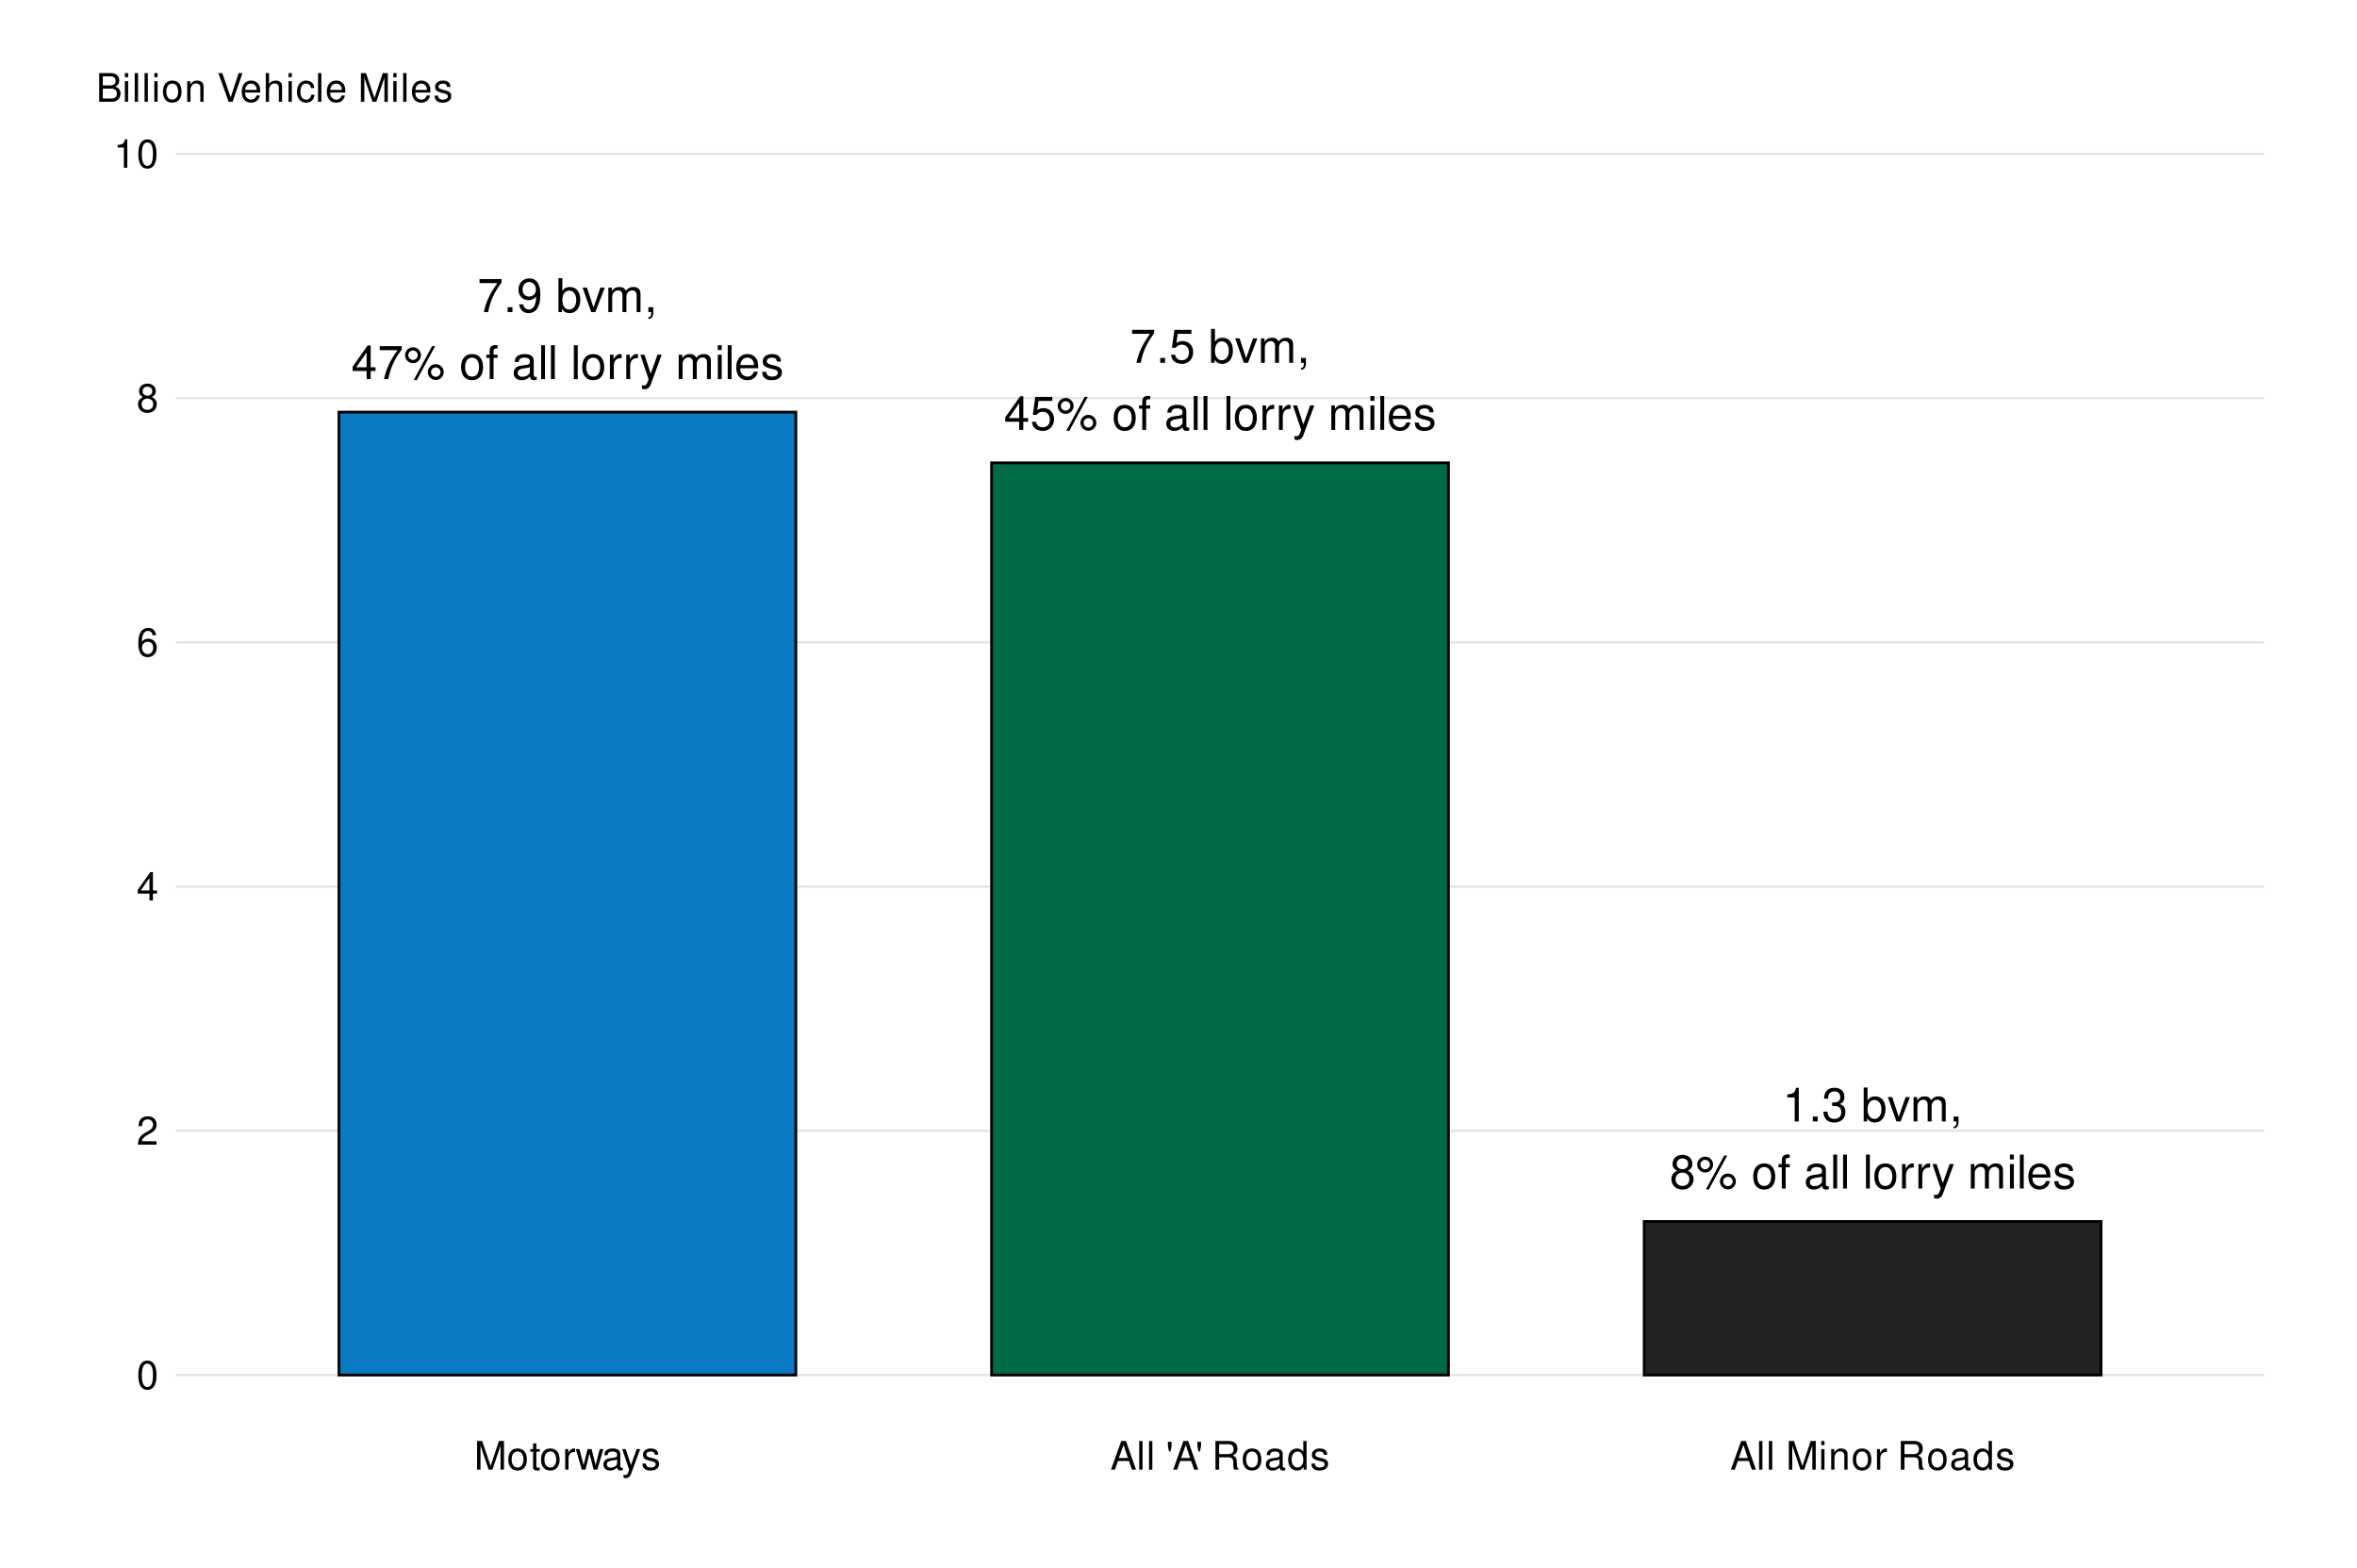 <?xml version="1.0" encoding="UTF-8"?>
<svg xmlns="http://www.w3.org/2000/svg" xmlns:xlink="http://www.w3.org/1999/xlink" width="720pt" height="479pt" viewBox="0 0 720 479" version="1.1">
<defs>
<g>
<symbol overflow="visible" id="glyph0-0">
<path style="stroke:none;" d=""/>
</symbol>
<symbol overflow="visible" id="glyph0-1">
<path style="stroke:none;" d="M 7.391 -10.078 L 0.656 -10.078 L 0.656 -8.844 L 6.094 -8.844 C 3.703 -5.422 2.719 -3.312 1.969 0 L 3.297 0 C 3.859 -3.234 5.125 -6 7.391 -9.031 Z M 7.391 -10.078 "/>
</symbol>
<symbol overflow="visible" id="glyph0-2">
<path style="stroke:none;" d="M 2.719 -1.484 L 1.234 -1.484 L 1.234 0 L 2.719 0 Z M 2.719 -1.484 "/>
</symbol>
<symbol overflow="visible" id="glyph0-3">
<path style="stroke:none;" d="M 6.766 -10.078 L 1.562 -10.078 L 0.812 -4.594 L 1.969 -4.594 C 2.547 -5.297 3.031 -5.531 3.828 -5.531 C 5.172 -5.531 6.016 -4.609 6.016 -3.109 C 6.016 -1.656 5.172 -0.781 3.812 -0.781 C 2.719 -0.781 2.047 -1.344 1.75 -2.469 L 0.5 -2.469 C 0.672 -1.656 0.812 -1.25 1.109 -0.875 C 1.672 -0.109 2.703 0.328 3.844 0.328 C 5.875 0.328 7.297 -1.156 7.297 -3.281 C 7.297 -5.281 5.969 -6.641 4.031 -6.641 C 3.328 -6.641 2.766 -6.453 2.172 -6.031 L 2.578 -8.844 L 6.766 -8.844 Z M 6.766 -10.078 "/>
</symbol>
<symbol overflow="visible" id="glyph0-4">
<path style="stroke:none;" d=""/>
</symbol>
<symbol overflow="visible" id="glyph0-5">
<path style="stroke:none;" d="M 0.766 -10.359 L 0.766 0 L 1.828 0 L 1.828 -0.953 C 2.406 -0.078 3.156 0.328 4.188 0.328 C 6.156 0.328 7.438 -1.281 7.438 -3.75 C 7.438 -6.172 6.234 -7.656 4.25 -7.656 C 3.234 -7.656 2.5 -7.281 1.953 -6.438 L 1.953 -10.359 Z M 4.031 -6.562 C 5.344 -6.562 6.203 -5.406 6.203 -3.625 C 6.203 -1.938 5.312 -0.781 4.031 -0.781 C 2.766 -0.781 1.953 -1.922 1.953 -3.672 C 1.953 -5.422 2.766 -6.562 4.031 -6.562 Z M 4.031 -6.562 "/>
</symbol>
<symbol overflow="visible" id="glyph0-6">
<path style="stroke:none;" d="M 4.047 0 L 6.906 -7.453 L 5.578 -7.453 L 3.469 -1.406 L 1.484 -7.453 L 0.141 -7.453 L 2.766 0 Z M 4.047 0 "/>
</symbol>
<symbol overflow="visible" id="glyph0-7">
<path style="stroke:none;" d="M 1 -7.453 L 1 0 L 2.188 0 L 2.188 -4.672 C 2.188 -5.766 2.969 -6.625 3.938 -6.625 C 4.812 -6.625 5.312 -6.078 5.312 -5.141 L 5.312 0 L 6.516 0 L 6.516 -4.672 C 6.516 -5.766 7.297 -6.625 8.266 -6.625 C 9.125 -6.625 9.641 -6.078 9.641 -5.141 L 9.641 0 L 10.828 0 L 10.828 -5.594 C 10.828 -6.922 10.062 -7.656 8.672 -7.656 C 7.672 -7.656 7.078 -7.359 6.391 -6.531 C 5.938 -7.328 5.344 -7.656 4.375 -7.656 C 3.391 -7.656 2.719 -7.297 2.094 -6.406 L 2.094 -7.453 Z M 1 -7.453 "/>
</symbol>
<symbol overflow="visible" id="glyph0-8">
<path style="stroke:none;" d="M 1.234 -1.484 L 1.234 0 L 2.094 0 L 2.094 0.25 C 2.094 1.234 1.906 1.516 1.234 1.547 L 1.234 2.094 C 2.172 2.125 2.734 1.438 2.734 0.234 L 2.734 -1.484 Z M 1.234 -1.484 "/>
</symbol>
<symbol overflow="visible" id="glyph0-9">
<path style="stroke:none;" d="M 4.656 -2.484 L 4.656 0 L 5.906 0 L 5.906 -2.484 L 7.391 -2.484 L 7.391 -3.609 L 5.906 -3.609 L 5.906 -10.281 L 4.984 -10.281 L 0.391 -3.812 L 0.391 -2.484 Z M 4.656 -3.609 L 1.5 -3.609 L 4.656 -8.141 Z M 4.656 -3.609 "/>
</symbol>
<symbol overflow="visible" id="glyph0-10">
<path style="stroke:none;" d="M 2.828 -9.734 C 1.5 -9.734 0.406 -8.641 0.406 -7.312 C 0.406 -5.969 1.5 -4.875 2.844 -4.875 C 4.172 -4.875 5.266 -5.969 5.266 -7.281 C 5.266 -8.656 4.188 -9.734 2.828 -9.734 Z M 2.828 -8.75 C 3.641 -8.75 4.281 -8.109 4.281 -7.297 C 4.281 -6.516 3.625 -5.875 2.844 -5.875 C 2.047 -5.875 1.391 -6.516 1.391 -7.312 C 1.391 -8.109 2.031 -8.75 2.828 -8.75 Z M 8.656 -10.078 L 3.047 0.281 L 3.984 0.281 L 9.594 -10.078 Z M 9.781 -4.578 C 8.453 -4.578 7.359 -3.5 7.359 -2.156 C 7.359 -0.812 8.453 0.266 9.797 0.266 C 11.125 0.266 12.219 -0.812 12.219 -2.141 C 12.219 -3.5 11.141 -4.578 9.781 -4.578 Z M 9.781 -3.578 C 10.594 -3.578 11.234 -2.938 11.234 -2.141 C 11.234 -1.359 10.578 -0.719 9.797 -0.719 C 8.984 -0.719 8.344 -1.359 8.344 -2.156 C 8.344 -2.938 8.984 -3.578 9.781 -3.578 Z M 9.781 -3.578 "/>
</symbol>
<symbol overflow="visible" id="glyph0-11">
<path style="stroke:none;" d="M 3.875 -7.656 C 1.766 -7.656 0.516 -6.172 0.516 -3.672 C 0.516 -1.156 1.766 0.328 3.875 0.328 C 5.984 0.328 7.25 -1.172 7.25 -3.609 C 7.25 -6.203 6.031 -7.656 3.875 -7.656 Z M 3.875 -6.562 C 5.219 -6.562 6.016 -5.469 6.016 -3.625 C 6.016 -1.859 5.188 -0.766 3.875 -0.766 C 2.562 -0.766 1.75 -1.859 1.75 -3.672 C 1.75 -5.469 2.562 -6.562 3.875 -6.562 Z M 3.875 -6.562 "/>
</symbol>
<symbol overflow="visible" id="glyph0-12">
<path style="stroke:none;" d="M 3.672 -7.453 L 2.438 -7.453 L 2.438 -8.609 C 2.438 -9.109 2.703 -9.375 3.25 -9.375 C 3.359 -9.375 3.391 -9.375 3.672 -9.359 L 3.672 -10.344 C 3.391 -10.391 3.234 -10.406 3 -10.406 C 1.906 -10.406 1.25 -9.781 1.25 -8.719 L 1.25 -7.453 L 0.25 -7.453 L 0.25 -6.484 L 1.25 -6.484 L 1.25 0 L 2.438 0 L 2.438 -6.484 L 3.672 -6.484 Z M 3.672 -7.453 "/>
</symbol>
<symbol overflow="visible" id="glyph0-13">
<path style="stroke:none;" d="M 7.609 -0.703 C 7.484 -0.672 7.422 -0.672 7.344 -0.672 C 6.938 -0.672 6.719 -0.875 6.719 -1.25 L 6.719 -5.625 C 6.719 -6.953 5.75 -7.656 3.906 -7.656 C 2.812 -7.656 1.953 -7.344 1.438 -6.797 C 1.094 -6.406 0.953 -5.984 0.922 -5.25 L 2.125 -5.25 C 2.219 -6.156 2.766 -6.562 3.875 -6.562 C 4.953 -6.562 5.531 -6.172 5.531 -5.453 L 5.531 -5.141 C 5.516 -4.641 5.266 -4.453 4.297 -4.328 C 2.609 -4.109 2.359 -4.047 1.906 -3.875 C 1.031 -3.5 0.594 -2.844 0.594 -1.875 C 0.594 -0.531 1.531 0.328 3.047 0.328 C 3.984 0.328 4.734 0 5.578 -0.766 C 5.656 0 6.031 0.328 6.797 0.328 C 7.047 0.328 7.203 0.297 7.609 0.203 Z M 5.531 -2.344 C 5.531 -1.953 5.422 -1.703 5.062 -1.375 C 4.578 -0.938 4 -0.719 3.297 -0.719 C 2.375 -0.719 1.828 -1.156 1.828 -1.906 C 1.828 -2.688 2.344 -3.078 3.625 -3.266 C 4.891 -3.438 5.141 -3.5 5.531 -3.688 Z M 5.531 -2.344 "/>
</symbol>
<symbol overflow="visible" id="glyph0-14">
<path style="stroke:none;" d="M 2.156 -10.359 L 0.969 -10.359 L 0.969 0 L 2.156 0 Z M 2.156 -10.359 "/>
</symbol>
<symbol overflow="visible" id="glyph0-15">
<path style="stroke:none;" d="M 0.984 -7.453 L 0.984 0 L 2.172 0 L 2.172 -3.875 C 2.188 -5.656 2.922 -6.453 4.562 -6.406 L 4.562 -7.625 C 4.359 -7.656 4.25 -7.656 4.109 -7.656 C 3.344 -7.656 2.766 -7.203 2.078 -6.094 L 2.078 -7.453 Z M 0.984 -7.453 "/>
</symbol>
<symbol overflow="visible" id="glyph0-16">
<path style="stroke:none;" d="M 5.516 -7.453 L 3.453 -1.656 L 1.547 -7.453 L 0.281 -7.453 L 2.797 0.031 L 2.344 1.203 C 2.141 1.734 1.891 1.938 1.391 1.938 C 1.188 1.938 1.031 1.906 0.766 1.844 L 0.766 2.922 C 1.016 3.047 1.25 3.094 1.562 3.094 C 1.953 3.094 2.359 2.969 2.672 2.75 C 3.047 2.469 3.25 2.156 3.484 1.562 L 6.797 -7.453 Z M 5.516 -7.453 "/>
</symbol>
<symbol overflow="visible" id="glyph0-17">
<path style="stroke:none;" d="M 2.141 -7.453 L 0.953 -7.453 L 0.953 0 L 2.141 0 Z M 2.141 -10.359 L 0.938 -10.359 L 0.938 -8.875 L 2.141 -8.875 Z M 2.141 -10.359 "/>
</symbol>
<symbol overflow="visible" id="glyph0-18">
<path style="stroke:none;" d="M 7.297 -3.328 C 7.297 -4.469 7.203 -5.141 7 -5.703 C 6.516 -6.922 5.375 -7.656 3.984 -7.656 C 1.906 -7.656 0.562 -6.078 0.562 -3.625 C 0.562 -1.172 1.844 0.328 3.953 0.328 C 5.656 0.328 6.844 -0.641 7.141 -2.266 L 5.938 -2.266 C 5.609 -1.281 4.953 -0.766 4 -0.766 C 3.234 -0.766 2.609 -1.109 2.203 -1.734 C 1.922 -2.156 1.812 -2.594 1.812 -3.328 Z M 1.828 -4.297 C 1.938 -5.672 2.766 -6.562 3.969 -6.562 C 5.172 -6.562 6.016 -5.625 6.016 -4.297 Z M 1.828 -4.297 "/>
</symbol>
<symbol overflow="visible" id="glyph0-19">
<path style="stroke:none;" d="M 6.234 -5.375 C 6.219 -6.844 5.25 -7.656 3.531 -7.656 C 1.797 -7.656 0.672 -6.766 0.672 -5.391 C 0.672 -4.219 1.266 -3.672 3.031 -3.234 L 4.141 -2.969 C 4.969 -2.766 5.297 -2.469 5.297 -1.953 C 5.297 -1.234 4.594 -0.766 3.562 -0.766 C 2.922 -0.766 2.375 -0.953 2.078 -1.266 C 1.891 -1.484 1.812 -1.688 1.734 -2.219 L 0.484 -2.219 C 0.547 -0.5 1.5 0.328 3.453 0.328 C 5.328 0.328 6.531 -0.594 6.531 -2.031 C 6.531 -3.141 5.906 -3.75 4.422 -4.109 L 3.281 -4.375 C 2.312 -4.609 1.906 -4.922 1.906 -5.453 C 1.906 -6.141 2.516 -6.562 3.484 -6.562 C 4.438 -6.562 4.953 -6.156 4.984 -5.375 Z M 6.234 -5.375 "/>
</symbol>
<symbol overflow="visible" id="glyph0-20">
<path style="stroke:none;" d="M 0.75 -2.344 C 1 -0.672 2.078 0.328 3.609 0.328 C 4.734 0.328 5.734 -0.219 6.328 -1.141 C 6.953 -2.141 7.234 -3.391 7.234 -5.266 C 7.234 -7 6.984 -8.094 6.391 -9 C 5.828 -9.844 4.953 -10.281 3.844 -10.281 C 1.922 -10.281 0.547 -8.844 0.547 -6.859 C 0.547 -4.969 1.812 -3.625 3.641 -3.625 C 4.594 -3.625 5.297 -3.969 5.938 -4.75 C 5.922 -2.188 5.141 -0.781 3.703 -0.781 C 2.812 -0.781 2.203 -1.344 2 -2.344 Z M 3.828 -9.188 C 4.984 -9.188 5.875 -8.203 5.875 -6.875 C 5.875 -5.609 5.016 -4.734 3.781 -4.734 C 2.578 -4.734 1.812 -5.594 1.812 -6.953 C 1.812 -8.25 2.656 -9.188 3.828 -9.188 Z M 3.828 -9.188 "/>
</symbol>
<symbol overflow="visible" id="glyph0-21">
<path style="stroke:none;" d="M 3.688 -7.328 L 3.688 0 L 4.938 0 L 4.938 -10.281 L 4.109 -10.281 C 3.672 -8.703 3.391 -8.484 1.453 -8.234 L 1.453 -7.328 Z M 3.688 -7.328 "/>
</symbol>
<symbol overflow="visible" id="glyph0-22">
<path style="stroke:none;" d="M 3.141 -4.734 L 3.828 -4.734 C 5.188 -4.734 5.922 -4.094 5.922 -2.859 C 5.922 -1.562 5.141 -0.781 3.844 -0.781 C 2.453 -0.781 1.797 -1.484 1.703 -2.984 L 0.453 -2.984 C 0.516 -2.156 0.656 -1.625 0.891 -1.172 C 1.422 -0.172 2.406 0.328 3.781 0.328 C 5.859 0.328 7.188 -0.922 7.188 -2.875 C 7.188 -4.188 6.703 -4.891 5.484 -5.312 C 6.422 -5.703 6.891 -6.406 6.891 -7.453 C 6.891 -9.219 5.75 -10.281 3.828 -10.281 C 1.797 -10.281 0.719 -9.141 0.672 -6.969 L 1.922 -6.969 C 1.938 -7.594 1.984 -7.953 2.141 -8.266 C 2.438 -8.844 3.062 -9.188 3.844 -9.188 C 4.953 -9.188 5.609 -8.516 5.609 -7.406 C 5.609 -6.688 5.359 -6.234 4.812 -6 C 4.469 -5.859 4.016 -5.797 3.141 -5.781 Z M 3.141 -4.734 "/>
</symbol>
<symbol overflow="visible" id="glyph0-23">
<path style="stroke:none;" d="M 5.562 -5.422 C 6.609 -6.062 6.938 -6.562 6.938 -7.531 C 6.938 -9.156 5.703 -10.281 3.906 -10.281 C 2.141 -10.281 0.875 -9.156 0.875 -7.547 C 0.875 -6.562 1.203 -6.078 2.25 -5.422 C 1.094 -4.828 0.531 -4 0.531 -2.859 C 0.531 -0.984 1.906 0.328 3.906 0.328 C 5.906 0.328 7.297 -0.984 7.297 -2.859 C 7.297 -4 6.719 -4.828 5.562 -5.422 Z M 3.906 -9.172 C 4.984 -9.172 5.656 -8.531 5.656 -7.5 C 5.656 -6.547 4.969 -5.906 3.906 -5.906 C 2.844 -5.906 2.156 -6.547 2.156 -7.531 C 2.156 -8.531 2.844 -9.172 3.906 -9.172 Z M 3.906 -4.844 C 5.156 -4.844 6.016 -4.031 6.016 -2.828 C 6.016 -1.594 5.172 -0.781 3.875 -0.781 C 2.656 -0.781 1.812 -1.625 1.812 -2.812 C 1.812 -4.031 2.641 -4.844 3.906 -4.844 Z M 3.906 -4.844 "/>
</symbol>
<symbol overflow="visible" id="glyph1-0">
<path style="stroke:none;" d=""/>
</symbol>
<symbol overflow="visible" id="glyph1-1">
<path style="stroke:none;" d="M 3.297 -8.672 C 2.516 -8.672 1.781 -8.312 1.344 -7.734 C 0.797 -6.953 0.516 -5.812 0.516 -4.203 C 0.516 -1.266 1.469 0.281 3.297 0.281 C 5.094 0.281 6.078 -1.266 6.078 -4.125 C 6.078 -5.812 5.812 -6.938 5.25 -7.734 C 4.812 -8.328 4.109 -8.672 3.297 -8.672 Z M 3.297 -7.734 C 4.438 -7.734 5 -6.578 5 -4.219 C 5 -1.75 4.453 -0.594 3.281 -0.594 C 2.156 -0.594 1.594 -1.797 1.594 -4.188 C 1.594 -6.578 2.156 -7.734 3.297 -7.734 Z M 3.297 -7.734 "/>
</symbol>
<symbol overflow="visible" id="glyph1-2">
<path style="stroke:none;" d="M 6.078 -1.047 L 1.594 -1.047 C 1.703 -1.766 2.094 -2.219 3.125 -2.859 L 4.328 -3.531 C 5.516 -4.188 6.125 -5.078 6.125 -6.141 C 6.125 -6.859 5.844 -7.531 5.344 -8 C 4.844 -8.453 4.219 -8.672 3.406 -8.672 C 2.328 -8.672 1.531 -8.297 1.062 -7.547 C 0.75 -7.094 0.625 -6.547 0.594 -5.672 L 1.656 -5.672 C 1.688 -6.266 1.766 -6.609 1.906 -6.906 C 2.188 -7.422 2.734 -7.75 3.375 -7.75 C 4.328 -7.75 5.047 -7.062 5.047 -6.125 C 5.047 -5.422 4.656 -4.828 3.906 -4.391 L 2.797 -3.75 C 1.016 -2.719 0.5 -1.906 0.406 -0.016 L 6.078 -0.016 Z M 6.078 -1.047 "/>
</symbol>
<symbol overflow="visible" id="glyph1-3">
<path style="stroke:none;" d="M 3.922 -2.094 L 3.922 0 L 4.984 0 L 4.984 -2.094 L 6.234 -2.094 L 6.234 -3.047 L 4.984 -3.047 L 4.984 -8.672 L 4.203 -8.672 L 0.344 -3.219 L 0.344 -2.094 Z M 3.922 -3.047 L 1.266 -3.047 L 3.922 -6.875 Z M 3.922 -3.047 "/>
</symbol>
<symbol overflow="visible" id="glyph1-4">
<path style="stroke:none;" d="M 5.969 -6.422 C 5.766 -7.844 4.859 -8.672 3.562 -8.672 C 2.625 -8.672 1.781 -8.219 1.281 -7.438 C 0.75 -6.594 0.516 -5.531 0.516 -3.953 C 0.516 -2.5 0.719 -1.578 1.234 -0.797 C 1.688 -0.094 2.438 0.281 3.375 0.281 C 4.984 0.281 6.156 -0.938 6.156 -2.625 C 6.156 -4.219 5.078 -5.359 3.547 -5.359 C 2.719 -5.359 2.047 -5.047 1.594 -4.406 C 1.609 -6.547 2.281 -7.734 3.484 -7.734 C 4.234 -7.734 4.75 -7.266 4.922 -6.422 Z M 3.422 -4.422 C 4.438 -4.422 5.078 -3.703 5.078 -2.547 C 5.078 -1.453 4.359 -0.656 3.391 -0.656 C 2.406 -0.656 1.656 -1.484 1.656 -2.594 C 1.656 -3.672 2.375 -4.422 3.422 -4.422 Z M 3.422 -4.422 "/>
</symbol>
<symbol overflow="visible" id="glyph1-5">
<path style="stroke:none;" d="M 4.688 -4.578 C 5.578 -5.109 5.859 -5.547 5.859 -6.359 C 5.859 -7.734 4.812 -8.672 3.297 -8.672 C 1.797 -8.672 0.75 -7.734 0.75 -6.375 C 0.75 -5.547 1.016 -5.125 1.891 -4.578 C 0.922 -4.078 0.438 -3.375 0.438 -2.406 C 0.438 -0.828 1.609 0.281 3.297 0.281 C 4.984 0.281 6.156 -0.828 6.156 -2.406 C 6.156 -3.375 5.672 -4.078 4.688 -4.578 Z M 3.297 -7.734 C 4.203 -7.734 4.781 -7.203 4.781 -6.344 C 4.781 -5.516 4.188 -4.984 3.297 -4.984 C 2.406 -4.984 1.828 -5.516 1.828 -6.359 C 1.828 -7.203 2.406 -7.734 3.297 -7.734 Z M 3.297 -4.094 C 4.359 -4.094 5.078 -3.391 5.078 -2.391 C 5.078 -1.344 4.375 -0.656 3.281 -0.656 C 2.25 -0.656 1.531 -1.375 1.531 -2.375 C 1.531 -3.406 2.234 -4.094 3.297 -4.094 Z M 3.297 -4.094 "/>
</symbol>
<symbol overflow="visible" id="glyph1-6">
<path style="stroke:none;" d="M 3.109 -6.188 L 3.109 0 L 4.156 0 L 4.156 -8.672 L 3.469 -8.672 C 3.094 -7.344 2.859 -7.156 1.219 -6.953 L 1.219 -6.188 Z M 3.109 -6.188 "/>
</symbol>
<symbol overflow="visible" id="glyph1-7">
<path style="stroke:none;" d="M 5.609 0 L 8.078 -7.328 L 8.078 0 L 9.125 0 L 9.125 -8.75 L 7.578 -8.75 L 5.047 -1.125 L 2.453 -8.75 L 0.906 -8.75 L 0.906 0 L 1.953 0 L 1.953 -7.328 L 4.438 0 Z M 5.609 0 "/>
</symbol>
<symbol overflow="visible" id="glyph1-8">
<path style="stroke:none;" d="M 3.266 -6.469 C 1.484 -6.469 0.438 -5.203 0.438 -3.094 C 0.438 -0.969 1.484 0.281 3.281 0.281 C 5.047 0.281 6.125 -0.984 6.125 -3.047 C 6.125 -5.234 5.094 -6.469 3.266 -6.469 Z M 3.281 -5.547 C 4.406 -5.547 5.078 -4.625 5.078 -3.062 C 5.078 -1.578 4.375 -0.641 3.281 -0.641 C 2.156 -0.641 1.469 -1.578 1.469 -3.094 C 1.469 -4.625 2.156 -5.547 3.281 -5.547 Z M 3.281 -5.547 "/>
</symbol>
<symbol overflow="visible" id="glyph1-9">
<path style="stroke:none;" d="M 3.047 -6.281 L 2.016 -6.281 L 2.016 -8.016 L 1.016 -8.016 L 1.016 -6.281 L 0.172 -6.281 L 0.172 -5.469 L 1.016 -5.469 L 1.016 -0.719 C 1.016 -0.078 1.453 0.281 2.234 0.281 C 2.5 0.281 2.719 0.25 3.047 0.188 L 3.047 -0.641 C 2.906 -0.609 2.766 -0.594 2.562 -0.594 C 2.141 -0.594 2.016 -0.719 2.016 -1.156 L 2.016 -5.469 L 3.047 -5.469 Z M 3.047 -6.281 "/>
</symbol>
<symbol overflow="visible" id="glyph1-10">
<path style="stroke:none;" d="M 0.828 -6.281 L 0.828 0 L 1.844 0 L 1.844 -3.266 C 1.844 -4.781 2.469 -5.453 3.859 -5.406 L 3.859 -6.438 C 3.688 -6.453 3.594 -6.469 3.469 -6.469 C 2.812 -6.469 2.328 -6.078 1.75 -5.141 L 1.75 -6.281 Z M 0.828 -6.281 "/>
</symbol>
<symbol overflow="visible" id="glyph1-11">
<path style="stroke:none;" d="M 6.641 0 L 8.5 -6.281 L 7.375 -6.281 L 6.125 -1.391 L 4.891 -6.281 L 3.656 -6.281 L 2.453 -1.391 L 1.172 -6.281 L 0.078 -6.281 L 1.891 0 L 3.031 0 L 4.234 -4.938 L 5.516 0 Z M 6.641 0 "/>
</symbol>
<symbol overflow="visible" id="glyph1-12">
<path style="stroke:none;" d="M 6.422 -0.594 C 6.312 -0.562 6.266 -0.562 6.203 -0.562 C 5.859 -0.562 5.656 -0.75 5.656 -1.062 L 5.656 -4.75 C 5.656 -5.875 4.844 -6.469 3.297 -6.469 C 2.375 -6.469 1.641 -6.203 1.219 -5.734 C 0.922 -5.406 0.797 -5.047 0.781 -4.422 L 1.781 -4.422 C 1.875 -5.203 2.328 -5.547 3.266 -5.547 C 4.172 -5.547 4.672 -5.203 4.672 -4.609 L 4.672 -4.344 C 4.656 -3.906 4.438 -3.75 3.625 -3.641 C 2.203 -3.469 1.984 -3.422 1.609 -3.266 C 0.875 -2.953 0.5 -2.406 0.5 -1.578 C 0.5 -0.438 1.297 0.281 2.562 0.281 C 3.359 0.281 4 0 4.703 -0.641 C 4.781 0 5.094 0.281 5.734 0.281 C 5.953 0.281 6.078 0.25 6.422 0.172 Z M 4.672 -1.984 C 4.672 -1.641 4.578 -1.438 4.266 -1.156 C 3.859 -0.797 3.375 -0.594 2.781 -0.594 C 2 -0.594 1.547 -0.969 1.547 -1.609 C 1.547 -2.266 1.984 -2.609 3.062 -2.766 C 4.125 -2.906 4.328 -2.953 4.672 -3.109 Z M 4.672 -1.984 "/>
</symbol>
<symbol overflow="visible" id="glyph1-13">
<path style="stroke:none;" d="M 4.656 -6.281 L 2.922 -1.391 L 1.312 -6.281 L 0.234 -6.281 L 2.359 0.031 L 1.984 1.016 C 1.812 1.469 1.594 1.625 1.172 1.625 C 1.016 1.625 0.859 1.609 0.641 1.562 L 0.641 2.453 C 0.859 2.562 1.062 2.609 1.312 2.609 C 1.641 2.609 1.984 2.516 2.25 2.312 C 2.562 2.094 2.75 1.828 2.938 1.312 L 5.734 -6.281 Z M 4.656 -6.281 "/>
</symbol>
<symbol overflow="visible" id="glyph1-14">
<path style="stroke:none;" d="M 5.25 -4.531 C 5.25 -5.766 4.422 -6.469 2.969 -6.469 C 1.516 -6.469 0.562 -5.719 0.562 -4.547 C 0.562 -3.562 1.062 -3.094 2.562 -2.734 L 3.484 -2.516 C 4.188 -2.344 4.469 -2.094 4.469 -1.641 C 4.469 -1.047 3.875 -0.641 3 -0.641 C 2.453 -0.641 2 -0.797 1.75 -1.062 C 1.594 -1.25 1.531 -1.422 1.469 -1.875 L 0.406 -1.875 C 0.453 -0.422 1.266 0.281 2.922 0.281 C 4.5 0.281 5.516 -0.5 5.516 -1.719 C 5.516 -2.656 4.984 -3.172 3.734 -3.469 L 2.766 -3.703 C 1.953 -3.891 1.609 -4.156 1.609 -4.594 C 1.609 -5.188 2.125 -5.547 2.938 -5.547 C 3.75 -5.547 4.172 -5.203 4.203 -4.531 Z M 5.25 -4.531 "/>
</symbol>
<symbol overflow="visible" id="glyph1-15">
<path style="stroke:none;" d="M 5.688 -2.625 L 6.594 0 L 7.844 0 L 4.766 -8.75 L 3.328 -8.75 L 0.203 0 L 1.391 0 L 2.312 -2.625 Z M 5.375 -3.562 L 2.594 -3.562 L 4.031 -7.547 Z M 5.375 -3.562 "/>
</symbol>
<symbol overflow="visible" id="glyph1-16">
<path style="stroke:none;" d="M 1.828 -8.75 L 0.812 -8.75 L 0.812 0 L 1.828 0 Z M 1.828 -8.75 "/>
</symbol>
<symbol overflow="visible" id="glyph1-17">
<path style="stroke:none;" d=""/>
</symbol>
<symbol overflow="visible" id="glyph1-18">
<path style="stroke:none;" d="M 0.578 -8.516 L 0.578 -7.172 L 0.906 -5.562 L 1.375 -5.562 L 1.703 -7.172 L 1.703 -8.516 Z M 0.578 -8.516 "/>
</symbol>
<symbol overflow="visible" id="glyph1-19">
<path style="stroke:none;" d="M 2.234 -3.766 L 5.109 -3.766 C 6.109 -3.766 6.547 -3.281 6.547 -2.203 L 6.547 -1.422 C 6.547 -0.891 6.641 -0.359 6.797 0 L 8.141 0 L 8.141 -0.281 C 7.734 -0.562 7.641 -0.875 7.625 -2.047 C 7.609 -3.484 7.375 -3.906 6.438 -4.312 C 7.422 -4.812 7.812 -5.406 7.812 -6.406 C 7.812 -7.922 6.875 -8.75 5.141 -8.75 L 1.109 -8.75 L 1.109 0 L 2.234 0 Z M 2.234 -4.75 L 2.234 -7.766 L 4.938 -7.766 C 5.562 -7.766 5.922 -7.672 6.188 -7.422 C 6.484 -7.172 6.641 -6.781 6.641 -6.266 C 6.641 -5.219 6.125 -4.75 4.938 -4.75 Z M 2.234 -4.75 "/>
</symbol>
<symbol overflow="visible" id="glyph1-20">
<path style="stroke:none;" d="M 5.938 -8.75 L 4.938 -8.75 L 4.938 -5.5 C 4.531 -6.125 3.859 -6.469 3.016 -6.469 C 1.375 -6.469 0.312 -5.156 0.312 -3.156 C 0.312 -1.031 1.344 0.281 3.047 0.281 C 3.906 0.281 4.516 -0.047 5.047 -0.828 L 5.047 0 L 5.938 0 Z M 3.188 -5.531 C 4.266 -5.531 4.938 -4.578 4.938 -3.078 C 4.938 -1.625 4.25 -0.656 3.188 -0.656 C 2.094 -0.656 1.359 -1.625 1.359 -3.094 C 1.359 -4.562 2.094 -5.531 3.188 -5.531 Z M 3.188 -5.531 "/>
</symbol>
<symbol overflow="visible" id="glyph1-21">
<path style="stroke:none;" d="M 1.797 -6.281 L 0.797 -6.281 L 0.797 0 L 1.797 0 Z M 1.797 -8.75 L 0.797 -8.75 L 0.797 -7.484 L 1.797 -7.484 Z M 1.797 -8.75 "/>
</symbol>
<symbol overflow="visible" id="glyph1-22">
<path style="stroke:none;" d="M 0.844 -6.281 L 0.844 0 L 1.844 0 L 1.844 -3.469 C 1.844 -4.75 2.516 -5.594 3.547 -5.594 C 4.344 -5.594 4.844 -5.109 4.844 -4.359 L 4.844 0 L 5.844 0 L 5.844 -4.75 C 5.844 -5.797 5.062 -6.469 3.859 -6.469 C 2.922 -6.469 2.312 -6.109 1.766 -5.234 L 1.766 -6.281 Z M 0.844 -6.281 "/>
</symbol>
<symbol overflow="visible" id="glyph1-23">
<path style="stroke:none;" d="M 0.953 0 L 4.891 0 C 5.719 0 6.344 -0.234 6.797 -0.734 C 7.234 -1.188 7.469 -1.812 7.469 -2.5 C 7.469 -3.547 7 -4.188 5.875 -4.625 C 6.688 -4.984 7.094 -5.625 7.094 -6.531 C 7.094 -7.172 6.859 -7.734 6.391 -8.141 C 5.922 -8.562 5.344 -8.75 4.5 -8.75 L 0.953 -8.75 Z M 2.062 -4.984 L 2.062 -7.766 L 4.219 -7.766 C 4.844 -7.766 5.203 -7.688 5.5 -7.453 C 5.812 -7.219 5.969 -6.859 5.969 -6.375 C 5.969 -5.891 5.812 -5.531 5.5 -5.297 C 5.203 -5.062 4.844 -4.984 4.219 -4.984 Z M 2.062 -0.984 L 2.062 -4 L 4.781 -4 C 5.766 -4 6.359 -3.438 6.359 -2.484 C 6.359 -1.547 5.766 -0.984 4.781 -0.984 Z M 2.062 -0.984 "/>
</symbol>
<symbol overflow="visible" id="glyph1-24">
<path style="stroke:none;" d="M 4.703 0 L 7.734 -8.75 L 6.547 -8.75 L 4.125 -1.344 L 1.562 -8.75 L 0.359 -8.75 L 3.5 0 Z M 4.703 0 "/>
</symbol>
<symbol overflow="visible" id="glyph1-25">
<path style="stroke:none;" d="M 6.156 -2.812 C 6.156 -3.766 6.078 -4.344 5.906 -4.812 C 5.5 -5.844 4.531 -6.469 3.359 -6.469 C 1.609 -6.469 0.484 -5.141 0.484 -3.062 C 0.484 -0.984 1.562 0.281 3.344 0.281 C 4.781 0.281 5.766 -0.547 6.031 -1.906 L 5.016 -1.906 C 4.734 -1.078 4.172 -0.641 3.375 -0.641 C 2.734 -0.641 2.203 -0.938 1.859 -1.469 C 1.625 -1.828 1.531 -2.188 1.531 -2.812 Z M 1.547 -3.625 C 1.625 -4.781 2.344 -5.547 3.344 -5.547 C 4.375 -5.547 5.078 -4.75 5.078 -3.625 Z M 1.547 -3.625 "/>
</symbol>
<symbol overflow="visible" id="glyph1-26">
<path style="stroke:none;" d="M 0.844 -8.75 L 0.844 0 L 1.844 0 L 1.844 -3.469 C 1.844 -4.75 2.516 -5.594 3.547 -5.594 C 3.875 -5.594 4.188 -5.5 4.422 -5.312 C 4.719 -5.094 4.844 -4.797 4.844 -4.359 L 4.844 0 L 5.828 0 L 5.828 -4.75 C 5.828 -5.812 5.078 -6.469 3.859 -6.469 C 2.969 -6.469 2.422 -6.188 1.844 -5.422 L 1.844 -8.75 Z M 0.844 -8.75 "/>
</symbol>
<symbol overflow="visible" id="glyph1-27">
<path style="stroke:none;" d="M 5.656 -4.172 C 5.609 -4.781 5.469 -5.188 5.234 -5.531 C 4.797 -6.125 4.047 -6.469 3.172 -6.469 C 1.469 -6.469 0.375 -5.125 0.375 -3.031 C 0.375 -1.016 1.453 0.281 3.156 0.281 C 4.656 0.281 5.609 -0.625 5.719 -2.156 L 4.719 -2.156 C 4.547 -1.156 4.031 -0.641 3.188 -0.641 C 2.078 -0.641 1.422 -1.547 1.422 -3.031 C 1.422 -4.609 2.062 -5.547 3.156 -5.547 C 4 -5.547 4.531 -5.047 4.641 -4.172 Z M 5.656 -4.172 "/>
</symbol>
</g>
<clipPath id="clip1">
  <path d="M 53.711 419 L 691.652 419 L 691.652 421 L 53.711 421 Z M 53.711 419 "/>
</clipPath>
<clipPath id="clip2">
  <path d="M 53.711 345 L 691.652 345 L 691.652 346 L 53.711 346 Z M 53.711 345 "/>
</clipPath>
<clipPath id="clip3">
  <path d="M 53.711 270 L 691.652 270 L 691.652 272 L 53.711 272 Z M 53.711 270 "/>
</clipPath>
<clipPath id="clip4">
  <path d="M 53.711 195 L 691.652 195 L 691.652 197 L 53.711 197 Z M 53.711 195 "/>
</clipPath>
<clipPath id="clip5">
  <path d="M 53.711 121 L 691.652 121 L 691.652 122 L 53.711 122 Z M 53.711 121 "/>
</clipPath>
<clipPath id="clip6">
  <path d="M 53.711 46 L 691.652 46 L 691.652 48 L 53.711 48 Z M 53.711 46 "/>
</clipPath>
</defs>
<g id="surface1587">
<g clip-path="url(#clip1)" clip-rule="nonzero">
<path style="fill:none;stroke-width:0.75;stroke-linecap:round;stroke-linejoin:round;stroke:rgb(89.804%,89.804%,89.804%);stroke-opacity:1;stroke-miterlimit:10;" d="M 53.711 420.004 L 691.652 420.004 "/>
</g>
<g clip-path="url(#clip2)" clip-rule="nonzero">
<path style="fill:none;stroke-width:0.75;stroke-linecap:round;stroke-linejoin:round;stroke:rgb(89.804%,89.804%,89.804%);stroke-opacity:1;stroke-miterlimit:10;" d="M 53.711 345.402 L 691.652 345.402 "/>
</g>
<g clip-path="url(#clip3)" clip-rule="nonzero">
<path style="fill:none;stroke-width:0.75;stroke-linecap:round;stroke-linejoin:round;stroke:rgb(89.804%,89.804%,89.804%);stroke-opacity:1;stroke-miterlimit:10;" d="M 53.711 270.801 L 691.652 270.801 "/>
</g>
<g clip-path="url(#clip4)" clip-rule="nonzero">
<path style="fill:none;stroke-width:0.75;stroke-linecap:round;stroke-linejoin:round;stroke:rgb(89.804%,89.804%,89.804%);stroke-opacity:1;stroke-miterlimit:10;" d="M 53.711 196.199 L 691.652 196.199 "/>
</g>
<g clip-path="url(#clip5)" clip-rule="nonzero">
<path style="fill:none;stroke-width:0.75;stroke-linecap:round;stroke-linejoin:round;stroke:rgb(89.804%,89.804%,89.804%);stroke-opacity:1;stroke-miterlimit:10;" d="M 53.711 121.598 L 691.652 121.598 "/>
</g>
<g clip-path="url(#clip6)" clip-rule="nonzero">
<path style="fill:none;stroke-width:0.75;stroke-linecap:round;stroke-linejoin:round;stroke:rgb(89.804%,89.804%,89.804%);stroke-opacity:1;stroke-miterlimit:10;" d="M 53.711 46.996 L 691.652 46.996 "/>
</g>
<path style="fill-rule:nonzero;fill:rgb(0%,42.353%,27.843%);fill-opacity:1;stroke-width:0.854;stroke-linecap:butt;stroke-linejoin:miter;stroke:rgb(0%,0%,0%);stroke-opacity:1;stroke-miterlimit:10;" d="M 302.91 420.004 L 442.461 420.004 L 442.461 141.375 L 302.91 141.375 Z M 302.91 420.004 "/>
<path style="fill-rule:nonzero;fill:rgb(3.922%,47.843%,77.255%);fill-opacity:1;stroke-width:0.854;stroke-linecap:butt;stroke-linejoin:miter;stroke:rgb(0%,0%,0%);stroke-opacity:1;stroke-miterlimit:10;" d="M 103.551 420.004 L 243.102 420.004 L 243.102 125.883 L 103.551 125.883 Z M 103.551 420.004 "/>
<path style="fill-rule:nonzero;fill:rgb(13.725%,13.725%,13.725%);fill-opacity:1;stroke-width:0.854;stroke-linecap:butt;stroke-linejoin:miter;stroke:rgb(0%,0%,0%);stroke-opacity:1;stroke-miterlimit:10;" d="M 502.266 420.004 L 641.816 420.004 L 641.816 373.102 L 502.266 373.102 Z M 502.266 420.004 "/>
<g style="fill:rgb(0%,0%,0%);fill-opacity:1;">
  <use xlink:href="#glyph0-1" x="345.184" y="110.815"/>
  <use xlink:href="#glyph0-2" x="353.184" y="110.815"/>
  <use xlink:href="#glyph0-3" x="357.184" y="110.815"/>
  <use xlink:href="#glyph0-4" x="365.184" y="110.815"/>
  <use xlink:href="#glyph0-5" x="369.184" y="110.815"/>
  <use xlink:href="#glyph0-6" x="377.184" y="110.815"/>
  <use xlink:href="#glyph0-7" x="384.184" y="110.815"/>
  <use xlink:href="#glyph0-8" x="396.184" y="110.815"/>
</g>
<g style="fill:rgb(0%,0%,0%);fill-opacity:1;">
  <use xlink:href="#glyph0-9" x="306.684" y="131.3"/>
  <use xlink:href="#glyph0-3" x="314.684" y="131.3"/>
  <use xlink:href="#glyph0-10" x="322.684" y="131.3"/>
  <use xlink:href="#glyph0-4" x="335.684" y="131.3"/>
  <use xlink:href="#glyph0-11" x="339.684" y="131.3"/>
  <use xlink:href="#glyph0-12" x="347.684" y="131.3"/>
  <use xlink:href="#glyph0-4" x="351.684" y="131.3"/>
  <use xlink:href="#glyph0-13" x="355.684" y="131.3"/>
  <use xlink:href="#glyph0-14" x="363.684" y="131.3"/>
  <use xlink:href="#glyph0-14" x="366.684" y="131.3"/>
  <use xlink:href="#glyph0-4" x="369.684" y="131.3"/>
  <use xlink:href="#glyph0-14" x="373.684" y="131.3"/>
  <use xlink:href="#glyph0-11" x="376.684" y="131.3"/>
  <use xlink:href="#glyph0-15" x="384.684" y="131.3"/>
  <use xlink:href="#glyph0-15" x="389.684" y="131.3"/>
  <use xlink:href="#glyph0-16" x="394.684" y="131.3"/>
  <use xlink:href="#glyph0-4" x="401.684" y="131.3"/>
  <use xlink:href="#glyph0-7" x="405.684" y="131.3"/>
  <use xlink:href="#glyph0-17" x="417.684" y="131.3"/>
  <use xlink:href="#glyph0-14" x="420.684" y="131.3"/>
  <use xlink:href="#glyph0-18" x="423.684" y="131.3"/>
  <use xlink:href="#glyph0-19" x="431.684" y="131.3"/>
</g>
<g style="fill:rgb(0%,0%,0%);fill-opacity:1;">
  <use xlink:href="#glyph0-1" x="145.828" y="95.319"/>
  <use xlink:href="#glyph0-2" x="153.828" y="95.319"/>
  <use xlink:href="#glyph0-20" x="157.828" y="95.319"/>
  <use xlink:href="#glyph0-4" x="165.828" y="95.319"/>
  <use xlink:href="#glyph0-5" x="169.828" y="95.319"/>
  <use xlink:href="#glyph0-6" x="177.828" y="95.319"/>
  <use xlink:href="#glyph0-7" x="184.828" y="95.319"/>
  <use xlink:href="#glyph0-8" x="196.828" y="95.319"/>
</g>
<g style="fill:rgb(0%,0%,0%);fill-opacity:1;">
  <use xlink:href="#glyph0-9" x="107.328" y="115.804"/>
  <use xlink:href="#glyph0-1" x="115.328" y="115.804"/>
  <use xlink:href="#glyph0-10" x="123.328" y="115.804"/>
  <use xlink:href="#glyph0-4" x="136.328" y="115.804"/>
  <use xlink:href="#glyph0-11" x="140.328" y="115.804"/>
  <use xlink:href="#glyph0-12" x="148.328" y="115.804"/>
  <use xlink:href="#glyph0-4" x="152.328" y="115.804"/>
  <use xlink:href="#glyph0-13" x="156.328" y="115.804"/>
  <use xlink:href="#glyph0-14" x="164.328" y="115.804"/>
  <use xlink:href="#glyph0-14" x="167.328" y="115.804"/>
  <use xlink:href="#glyph0-4" x="170.328" y="115.804"/>
  <use xlink:href="#glyph0-14" x="174.328" y="115.804"/>
  <use xlink:href="#glyph0-11" x="177.328" y="115.804"/>
  <use xlink:href="#glyph0-15" x="185.328" y="115.804"/>
  <use xlink:href="#glyph0-15" x="190.328" y="115.804"/>
  <use xlink:href="#glyph0-16" x="195.328" y="115.804"/>
  <use xlink:href="#glyph0-4" x="202.328" y="115.804"/>
  <use xlink:href="#glyph0-7" x="206.328" y="115.804"/>
  <use xlink:href="#glyph0-17" x="218.328" y="115.804"/>
  <use xlink:href="#glyph0-14" x="221.328" y="115.804"/>
  <use xlink:href="#glyph0-18" x="224.328" y="115.804"/>
  <use xlink:href="#glyph0-19" x="232.328" y="115.804"/>
</g>
<g style="fill:rgb(0%,0%,0%);fill-opacity:1;">
  <use xlink:href="#glyph0-21" x="544.539" y="342.542"/>
  <use xlink:href="#glyph0-2" x="552.539" y="342.542"/>
  <use xlink:href="#glyph0-22" x="556.539" y="342.542"/>
  <use xlink:href="#glyph0-4" x="564.539" y="342.542"/>
  <use xlink:href="#glyph0-5" x="568.539" y="342.542"/>
  <use xlink:href="#glyph0-6" x="576.539" y="342.542"/>
  <use xlink:href="#glyph0-7" x="583.539" y="342.542"/>
  <use xlink:href="#glyph0-8" x="595.539" y="342.542"/>
</g>
<g style="fill:rgb(0%,0%,0%);fill-opacity:1;">
  <use xlink:href="#glyph0-23" x="510.039" y="363.026"/>
  <use xlink:href="#glyph0-10" x="518.039" y="363.026"/>
  <use xlink:href="#glyph0-4" x="531.039" y="363.026"/>
  <use xlink:href="#glyph0-11" x="535.039" y="363.026"/>
  <use xlink:href="#glyph0-12" x="543.039" y="363.026"/>
  <use xlink:href="#glyph0-4" x="547.039" y="363.026"/>
  <use xlink:href="#glyph0-13" x="551.039" y="363.026"/>
  <use xlink:href="#glyph0-14" x="559.039" y="363.026"/>
  <use xlink:href="#glyph0-14" x="562.039" y="363.026"/>
  <use xlink:href="#glyph0-4" x="565.039" y="363.026"/>
  <use xlink:href="#glyph0-14" x="569.039" y="363.026"/>
  <use xlink:href="#glyph0-11" x="572.039" y="363.026"/>
  <use xlink:href="#glyph0-15" x="580.039" y="363.026"/>
  <use xlink:href="#glyph0-15" x="585.039" y="363.026"/>
  <use xlink:href="#glyph0-16" x="590.039" y="363.026"/>
  <use xlink:href="#glyph0-4" x="597.039" y="363.026"/>
  <use xlink:href="#glyph0-7" x="601.039" y="363.026"/>
  <use xlink:href="#glyph0-17" x="613.039" y="363.026"/>
  <use xlink:href="#glyph0-14" x="616.039" y="363.026"/>
  <use xlink:href="#glyph0-18" x="619.039" y="363.026"/>
  <use xlink:href="#glyph0-19" x="627.039" y="363.026"/>
</g>
<g style="fill:rgb(0%,0%,0%);fill-opacity:1;">
  <use xlink:href="#glyph1-1" x="41.73" y="424.252"/>
</g>
<g style="fill:rgb(0%,0%,0%);fill-opacity:1;">
  <use xlink:href="#glyph1-2" x="41.73" y="349.65"/>
</g>
<g style="fill:rgb(0%,0%,0%);fill-opacity:1;">
  <use xlink:href="#glyph1-3" x="41.73" y="275.049"/>
</g>
<g style="fill:rgb(0%,0%,0%);fill-opacity:1;">
  <use xlink:href="#glyph1-4" x="41.73" y="200.447"/>
</g>
<g style="fill:rgb(0%,0%,0%);fill-opacity:1;">
  <use xlink:href="#glyph1-5" x="41.73" y="125.846"/>
</g>
<g style="fill:rgb(0%,0%,0%);fill-opacity:1;">
  <use xlink:href="#glyph1-6" x="34.73" y="51.244"/>
  <use xlink:href="#glyph1-1" x="41.73" y="51.244"/>
</g>
<g style="fill:rgb(0%,0%,0%);fill-opacity:1;">
  <use xlink:href="#glyph1-7" x="144.828" y="448.9"/>
  <use xlink:href="#glyph1-8" x="154.828" y="448.9"/>
  <use xlink:href="#glyph1-9" x="161.828" y="448.9"/>
  <use xlink:href="#glyph1-8" x="164.828" y="448.9"/>
  <use xlink:href="#glyph1-10" x="171.828" y="448.9"/>
  <use xlink:href="#glyph1-11" x="175.828" y="448.9"/>
  <use xlink:href="#glyph1-12" x="183.828" y="448.9"/>
  <use xlink:href="#glyph1-13" x="189.828" y="448.9"/>
  <use xlink:href="#glyph1-14" x="195.828" y="448.9"/>
</g>
<g style="fill:rgb(0%,0%,0%);fill-opacity:1;">
  <use xlink:href="#glyph1-15" x="339.184" y="448.9"/>
  <use xlink:href="#glyph1-16" x="347.184" y="448.9"/>
  <use xlink:href="#glyph1-16" x="350.184" y="448.9"/>
  <use xlink:href="#glyph1-17" x="353.184" y="448.9"/>
  <use xlink:href="#glyph1-18" x="356.184" y="448.9"/>
  <use xlink:href="#glyph1-15" x="358.184" y="448.9"/>
  <use xlink:href="#glyph1-18" x="365.184" y="448.9"/>
  <use xlink:href="#glyph1-17" x="367.184" y="448.9"/>
  <use xlink:href="#glyph1-19" x="370.184" y="448.9"/>
  <use xlink:href="#glyph1-8" x="379.184" y="448.9"/>
  <use xlink:href="#glyph1-12" x="386.184" y="448.9"/>
  <use xlink:href="#glyph1-20" x="393.184" y="448.9"/>
  <use xlink:href="#glyph1-14" x="400.184" y="448.9"/>
</g>
<g style="fill:rgb(0%,0%,0%);fill-opacity:1;">
  <use xlink:href="#glyph1-15" x="528.539" y="448.9"/>
  <use xlink:href="#glyph1-16" x="536.539" y="448.9"/>
  <use xlink:href="#glyph1-16" x="539.539" y="448.9"/>
  <use xlink:href="#glyph1-17" x="542.539" y="448.9"/>
  <use xlink:href="#glyph1-7" x="545.539" y="448.9"/>
  <use xlink:href="#glyph1-21" x="555.539" y="448.9"/>
  <use xlink:href="#glyph1-22" x="558.539" y="448.9"/>
  <use xlink:href="#glyph1-8" x="565.539" y="448.9"/>
  <use xlink:href="#glyph1-10" x="572.539" y="448.9"/>
  <use xlink:href="#glyph1-17" x="576.539" y="448.9"/>
  <use xlink:href="#glyph1-19" x="579.539" y="448.9"/>
  <use xlink:href="#glyph1-8" x="588.539" y="448.9"/>
  <use xlink:href="#glyph1-12" x="595.539" y="448.9"/>
  <use xlink:href="#glyph1-20" x="602.539" y="448.9"/>
  <use xlink:href="#glyph1-14" x="609.539" y="448.9"/>
</g>
<g style="fill:rgb(0%,0%,0%);fill-opacity:1;">
  <use xlink:href="#glyph1-23" x="29.344" y="31.076"/>
  <use xlink:href="#glyph1-21" x="37.344" y="31.076"/>
  <use xlink:href="#glyph1-16" x="40.344" y="31.076"/>
  <use xlink:href="#glyph1-16" x="43.344" y="31.076"/>
  <use xlink:href="#glyph1-21" x="46.344" y="31.076"/>
  <use xlink:href="#glyph1-8" x="49.344" y="31.076"/>
  <use xlink:href="#glyph1-22" x="56.344" y="31.076"/>
  <use xlink:href="#glyph1-17" x="63.344" y="31.076"/>
  <use xlink:href="#glyph1-24" x="66.344" y="31.076"/>
  <use xlink:href="#glyph1-25" x="73.344" y="31.076"/>
  <use xlink:href="#glyph1-26" x="80.344" y="31.076"/>
  <use xlink:href="#glyph1-21" x="87.344" y="31.076"/>
  <use xlink:href="#glyph1-27" x="90.344" y="31.076"/>
  <use xlink:href="#glyph1-16" x="96.344" y="31.076"/>
  <use xlink:href="#glyph1-25" x="99.344" y="31.076"/>
  <use xlink:href="#glyph1-17" x="106.344" y="31.076"/>
  <use xlink:href="#glyph1-7" x="109.344" y="31.076"/>
  <use xlink:href="#glyph1-21" x="119.344" y="31.076"/>
  <use xlink:href="#glyph1-16" x="122.344" y="31.076"/>
  <use xlink:href="#glyph1-25" x="125.344" y="31.076"/>
  <use xlink:href="#glyph1-14" x="132.344" y="31.076"/>
</g>
</g>
</svg>
